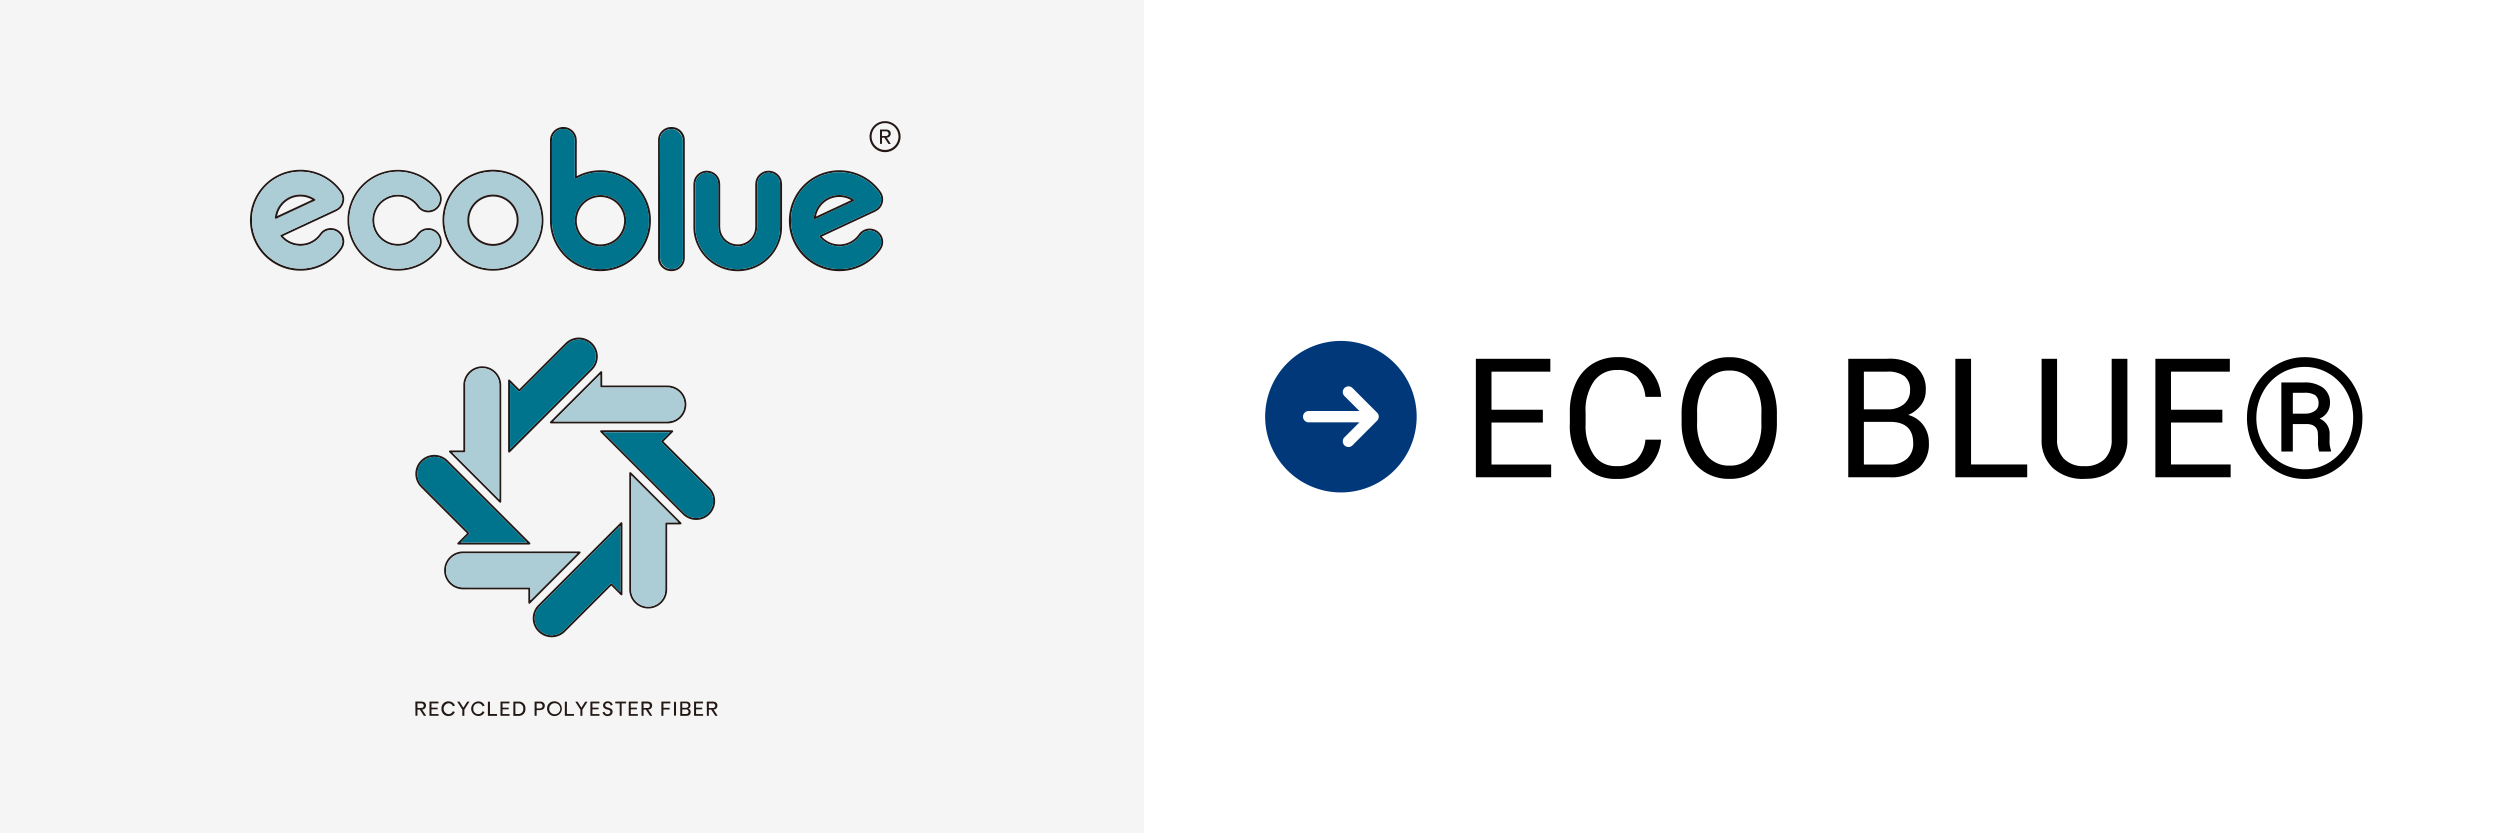 <svg xmlns="http://www.w3.org/2000/svg" width="330" height="110" viewBox="0 0 330 110">
  <g id="グループ_3688" data-name="グループ 3688" transform="translate(8774 -5137)">
    <path id="パス_8949" data-name="パス 8949" d="M0,0H330V110H0Z" transform="translate(-8774 5137)" fill="#fff"/>
    <path id="パス_8951" data-name="パス 8951" d="M0,0H151V110H0Z" transform="translate(-8774 5137)" fill="#f5f5f5"/>
    <path id="パス_8950" data-name="パス 8950" d="M10.656-7.229H3.878v5.543h7.874V0H1.815V-15.641h9.829v1.7H3.878v5.027h6.778ZM26.264-4.963a5.754,5.754,0,0,1-1.832,3.83,6,6,0,0,1-4.1,1.348,5.511,5.511,0,0,1-4.442-1.987,8,8,0,0,1-1.67-5.317v-1.5A8.911,8.911,0,0,1,15-12.429a5.817,5.817,0,0,1,2.208-2.541,6.147,6.147,0,0,1,3.309-.886,5.652,5.652,0,0,1,4,1.391,5.823,5.823,0,0,1,1.751,3.851H24.191a4.474,4.474,0,0,0-1.166-2.707,3.533,3.533,0,0,0-2.508-.838,3.691,3.691,0,0,0-3.1,1.461A6.7,6.7,0,0,0,16.3-8.54v1.515a6.89,6.89,0,0,0,1.063,4.05,3.437,3.437,0,0,0,2.976,1.5,3.969,3.969,0,0,0,2.637-.779,4.322,4.322,0,0,0,1.219-2.712ZM41.55-7.315A9.675,9.675,0,0,1,40.776-3.3,5.858,5.858,0,0,1,38.585-.687a6.029,6.029,0,0,1-3.309.9A5.978,5.978,0,0,1,32-.693a6,6,0,0,1-2.218-2.589,9.283,9.283,0,0,1-.811-3.894V-8.3a9.56,9.56,0,0,1,.784-3.985,5.977,5.977,0,0,1,2.218-2.648,5.952,5.952,0,0,1,3.282-.918,6.063,6.063,0,0,1,3.314.908,5.848,5.848,0,0,1,2.208,2.632A9.722,9.722,0,0,1,41.55-8.3ZM39.5-8.325a7.013,7.013,0,0,0-1.117-4.27,3.685,3.685,0,0,0-3.126-1.488A3.645,3.645,0,0,0,32.177-12.6a6.869,6.869,0,0,0-1.155,4.13v1.149a7.023,7.023,0,0,0,1.133,4.238,3.661,3.661,0,0,0,3.121,1.542A3.646,3.646,0,0,0,38.37-2.992,6.983,6.983,0,0,0,39.5-7.165ZM50.97,0V-15.641h5.113a5.936,5.936,0,0,1,3.83,1.053A3.794,3.794,0,0,1,61.2-11.473a3.177,3.177,0,0,1-.623,1.939,4.039,4.039,0,0,1-1.7,1.305,3.627,3.627,0,0,1,2,1.348,3.869,3.869,0,0,1,.736,2.369A4.183,4.183,0,0,1,60.251-1.2,5.642,5.642,0,0,1,56.395,0Zm2.063-7.315v5.629h3.405a3.279,3.279,0,0,0,2.272-.747,2.622,2.622,0,0,0,.833-2.057q0-2.825-3.072-2.825Zm0-1.654h3.115a3.27,3.27,0,0,0,2.165-.677,2.267,2.267,0,0,0,.811-1.837,2.229,2.229,0,0,0-.752-1.875,3.7,3.7,0,0,0-2.288-.585H53.032ZM67.179-1.687h7.412V0H65.106V-15.641h2.073ZM87.815-15.641V-5.006a4.989,4.989,0,0,1-1.391,3.62A5.606,5.606,0,0,1,82.68.193l-.548.021a5.854,5.854,0,0,1-4.093-1.386,4.956,4.956,0,0,1-1.547-3.813V-15.641h2.041V-5.049a3.577,3.577,0,0,0,.935,2.637,3.592,3.592,0,0,0,2.664.94,3.616,3.616,0,0,0,2.68-.935,3.571,3.571,0,0,0,.929-2.632v-10.6Zm12.536,8.411H93.572v5.543h7.874V0H91.51V-15.641h9.829v1.7H93.572v5.027h6.778Zm3.254-.6a8.339,8.339,0,0,1,1-4.028,7.521,7.521,0,0,1,2.782-2.927,7.322,7.322,0,0,1,3.84-1.069,7.294,7.294,0,0,1,3.835,1.069,7.533,7.533,0,0,1,2.777,2.927,8.339,8.339,0,0,1,1,4.028,8.425,8.425,0,0,1-.967,3.964A7.654,7.654,0,0,1,115.137-.9a7.169,7.169,0,0,1-3.9,1.123,7.2,7.2,0,0,1-3.894-1.112,7.656,7.656,0,0,1-2.755-2.959A8.393,8.393,0,0,1,103.6-7.831Zm1.235,0A7.024,7.024,0,0,0,105.7-4.41a6.4,6.4,0,0,0,2.336,2.465,6.074,6.074,0,0,0,3.2.892,6.039,6.039,0,0,0,3.212-.908,6.419,6.419,0,0,0,2.326-2.465,7.038,7.038,0,0,0,.843-3.405,6.986,6.986,0,0,0-.843-3.389,6.35,6.35,0,0,0-2.326-2.449,6.093,6.093,0,0,0-3.212-.9,6.129,6.129,0,0,0-3.2.886,6.32,6.32,0,0,0-2.336,2.455A6.986,6.986,0,0,0,104.84-7.831Zm4.813.806v3.631h-1.515v-9.12H111.1a4.08,4.08,0,0,1,2.551.7,2.433,2.433,0,0,1,.908,2.046,2.188,2.188,0,0,1-1.375,2.02,2.144,2.144,0,0,1,1.321,2.191V-4.9a3.517,3.517,0,0,0,.183,1.332v.172h-1.558a4.308,4.308,0,0,1-.15-1.38,11.223,11.223,0,0,0-.032-1.176q-.172-1.031-1.407-1.074Zm0-1.375h1.676a2.128,2.128,0,0,0,1.246-.376,1.113,1.113,0,0,0,.473-.935,1.33,1.33,0,0,0-.419-1.112,2.511,2.511,0,0,0-1.493-.328h-1.482Z" transform="translate(-8581 5200)"/>
    <path id="iconmonstr-arrow-right-circle-filled" d="M12.007,2a10,10,0,1,0,10,10,10,10,0,0,0-10-10ZM13.53,8.21s1.5,1.505,3.255,3.259a.75.75,0,0,1,0,1.061c-1.753,1.754-3.254,3.258-3.254,3.258a.74.74,0,0,1-.526.217.751.751,0,0,1-.534-1.278l1.977-1.977H7.755a.75.75,0,0,1,0-1.5h6.693L12.47,9.271a.745.745,0,0,1,.006-1.054.754.754,0,0,1,.53-.222.738.738,0,0,1,.524.215Z" transform="translate(-8609.007 5180.002)" fill="#00387a"/>
    <g id="透過_ECO_BLUE_大_75mm以上_" data-name="透過_ECO BLUE 大（75mm以上）" transform="translate(-8741.483 5153)">
      <path id="パス_8892" data-name="パス 8892" d="M1767.7,0a2.047,2.047,0,1,1-.387,0Zm1.575,2.021a1.771,1.771,0,1,0-1.771,1.771A1.771,1.771,0,0,0,1769.279,2.021Z" transform="translate(-1683.195)" fill="#231815"/>
      <path id="パス_8893" data-name="パス 8893" d="M858.536,22.962a2.387,2.387,0,0,1,.223-.12,6.675,6.675,0,0,1,8.844,3.091,6.51,6.51,0,0,1,.669,3.22,6.647,6.647,0,0,1-3.054,5.31,6.651,6.651,0,0,1-8.192-.783,6.647,6.647,0,0,1-2.067-4.851q-.005-3.618,0-10.553a1.767,1.767,0,0,1,3.476-.47,3.247,3.247,0,0,1,.059.766q-.008,1.331,0,4.365a.03.03,0,0,0,.015.026A.029.029,0,0,0,858.536,22.962Zm-.13.359a.115.115,0,0,1-.171-.11q-.007-.314-.007-4.737a2.474,2.474,0,0,0-.063-.659,1.51,1.51,0,0,0-2.561-.569,1.464,1.464,0,0,0-.361.737,6.683,6.683,0,0,0-.026.8q0,4.355,0,9.679,0,.646.024.93a6.391,6.391,0,1,0,3.165-6.068Z" transform="translate(-814.877 -15.727)" fill="#231815"/>
      <path id="パス_8894" data-name="パス 8894" d="M1166.505,33.852a1.73,1.73,0,0,1-1.73,1.73h-.066a1.73,1.73,0,0,1-1.73-1.73V18.29a1.73,1.73,0,0,1,1.73-1.73h.066a1.73,1.73,0,0,1,1.73,1.73Zm-.271-15.551a1.481,1.481,0,0,0-1.484-1.478h-.053a1.481,1.481,0,0,0-1.478,1.484l.027,15.535a1.481,1.481,0,0,0,1.484,1.478h.053a1.481,1.481,0,0,0,1.478-1.484Z" transform="translate(-1108.63 -15.793)" fill="#231815"/>
      <path id="パス_8895" data-name="パス 8895" d="M863.638,28.535a.115.115,0,0,0,.171.11,6.4,6.4,0,1,1-3.165,6.068q-.024-.284-.024-.93,0-5.324,0-9.679a6.683,6.683,0,0,1,.026-.8,1.464,1.464,0,0,1,.361-.737,1.51,1.51,0,0,1,2.561.569,2.473,2.473,0,0,1,.063.659Q863.63,28.221,863.638,28.535Zm6.771,5.65a3.387,3.387,0,1,0-3.387,3.387A3.387,3.387,0,0,0,870.409,34.186Z" transform="translate(-820.28 -21.052)" fill="#00748d"/>
      <rect id="長方形_2175" data-name="長方形 2175" width="3.015" height="18.497" rx="1.507" transform="translate(54.588 1.032) rotate(-0.1)" fill="#00748d"/>
      <path id="パス_8896" data-name="パス 8896" d="M1795.888,24.791l.5.77a.027.027,0,0,1-.022.042h-.237a.047.047,0,0,1-.041-.022l-.508-.789a.043.043,0,0,0-.038-.021h-.271a.018.018,0,0,0-.019.018v.774a.028.028,0,0,1-.031.032h-.2a.029.029,0,0,1-.033-.033V23.72a.02.02,0,0,1,.02-.02q.489,0,.642,0a1.084,1.084,0,0,1,.508.082.5.5,0,0,1,.238.533.483.483,0,0,1-.348.42.743.743,0,0,1-.138.022C1795.881,24.762,1795.877,24.773,1795.888,24.791Zm-.639-.838v.588a.013.013,0,0,0,.013.013h.529a.341.341,0,0,0,.23-.088.288.288,0,0,0,.095-.212v-.016a.314.314,0,0,0-.326-.3h-.529A.013.013,0,0,0,1795.249,23.953Z" transform="translate(-1711.345 -22.602)" fill="#231815"/>
      <path id="パス_8897" data-name="パス 8897" d="M4.846,147.1a.02.02,0,0,0-.006.032,3.131,3.131,0,0,0,4.832-.283,2.319,2.319,0,0,1,.2-.251,1.745,1.745,0,0,1,1.531-.525,1.764,1.764,0,0,1,1.443,2.262,2.36,2.36,0,0,1-.427.742A6.659,6.659,0,1,1,2.7,140.056a6.608,6.608,0,0,1,3.747-1.663,6.678,6.678,0,0,1,6.173,2.838,1.77,1.77,0,0,1-.313,2.315,3.346,3.346,0,0,1-.7.4Q5.947,146.581,4.846,147.1Zm2.448-1.429,4.139-1.933a6.268,6.268,0,0,0,.591-.3,1.53,1.53,0,0,0,.585-1.64,2.311,2.311,0,0,0-.468-.787,6.41,6.41,0,0,0-6.125-2.3,6.3,6.3,0,0,0-3.439,1.813,6.4,6.4,0,1,0,9.7,8.309,1.876,1.876,0,0,0,.328-.6,1.51,1.51,0,0,0-2.632-1.354c-.1.126-.216.292-.318.4A3.415,3.415,0,0,1,7.974,148.3a3.371,3.371,0,0,1-3.174-.836,2.5,2.5,0,0,1-.3-.335.118.118,0,0,1,.045-.176Z" transform="translate(0 -131.947)" fill="#231815"/>
      <path id="パス_8898" data-name="パス 8898" d="M281.729,144.974a3.128,3.128,0,0,0,5.6,1.915q.05-.066.128-.171a1.764,1.764,0,0,1,2.974.251,1.745,1.745,0,0,1,.013,1.616,2.813,2.813,0,0,1-.341.492,6.664,6.664,0,0,1-11.9-3.8q0-.024,0-.3t0-.3a6.663,6.663,0,0,1,11.9-3.8,2.823,2.823,0,0,1,.34.492,1.744,1.744,0,0,1-.013,1.616,1.764,1.764,0,0,1-2.974.25q-.077-.1-.128-.171a3.127,3.127,0,0,0-5.6,1.913Zm-3.277,0a6.365,6.365,0,0,0,.933,3.323,6.452,6.452,0,0,0,2.662,2.43,5.748,5.748,0,0,0,.859.344,6.421,6.421,0,0,0,7.014-2.178,2.113,2.113,0,0,0,.388-.655,1.507,1.507,0,0,0-1.492-1.963,1.458,1.458,0,0,0-1.133.574q-.071.1-.152.2a3.4,3.4,0,0,1-1.761,1.185,3.393,3.393,0,0,1-4.259-2.728,3.011,3.011,0,0,1,0-1.063,3.393,3.393,0,0,1,4.258-2.729,3.4,3.4,0,0,1,1.762,1.184q.081.1.152.2a1.459,1.459,0,0,0,1.133.574,1.507,1.507,0,0,0,1.491-1.964,2.109,2.109,0,0,0-.389-.655,6.42,6.42,0,0,0-7.014-2.176,5.751,5.751,0,0,0-.859.344,6.453,6.453,0,0,0-2.661,2.431A6.367,6.367,0,0,0,278.451,144.976Z" transform="translate(-264.848 -131.904)" fill="#231815"/>
      <path id="パス_8899" data-name="パス 8899" d="M562.2,144.981a6.661,6.661,0,1,1-6.661-6.661A6.661,6.661,0,0,1,562.2,144.981Zm-.259,0a6.4,6.4,0,1,0-6.4,6.4A6.4,6.4,0,0,0,561.944,144.982Z" transform="translate(-522.985 -131.911)" fill="#231815"/>
      <path id="パス_8900" data-name="パス 8900" d="M1540.026,148.455a.02.02,0,0,0-.005.032,3.131,3.131,0,0,0,4.832-.282,2.322,2.322,0,0,1,.2-.251,1.746,1.746,0,0,1,1.532-.525,1.764,1.764,0,0,1,1.443,2.262,2.362,2.362,0,0,1-.427.742,6.66,6.66,0,1,1-9.716-9.028,6.611,6.611,0,0,1,3.748-1.663,6.677,6.677,0,0,1,6.173,2.839,1.769,1.769,0,0,1-.313,2.315,3.344,3.344,0,0,1-.7.4Q1541.127,147.932,1540.026,148.455Zm2.45-1.43,4.139-1.931a6.245,6.245,0,0,0,.591-.3,1.529,1.529,0,0,0,.585-1.639,2.313,2.313,0,0,0-.468-.787,6.41,6.41,0,0,0-6.123-2.3,6.3,6.3,0,0,0-3.439,1.811,6.4,6.4,0,1,0,9.7,8.311,1.878,1.878,0,0,0,.328-.6,1.509,1.509,0,0,0-2.631-1.355c-.1.126-.216.291-.318.4a3.412,3.412,0,0,1-1.682,1.011,3.372,3.372,0,0,1-3.174-.837,2.512,2.512,0,0,1-.3-.335.118.118,0,0,1,.046-.176Z" transform="translate(-1464.045 -133.234)" fill="#231815"/>
      <path id="パス_8901" data-name="パス 8901" d="M1269.543,150.778a2.3,2.3,0,0,0,2.244-1.75,4.182,4.182,0,0,0,.07-.92q0-3.257,0-4.937a3.514,3.514,0,0,1,.06-.8,1.769,1.769,0,0,1,3.409-.035,3.7,3.7,0,0,1,.067.9q0,1.256,0,5.3a5.543,5.543,0,0,1-.5,2.288,5.841,5.841,0,0,1-10.7,0,5.542,5.542,0,0,1-.5-2.288q0-4.042,0-5.3a3.671,3.671,0,0,1,.068-.9,1.769,1.769,0,0,1,3.409.035,3.529,3.529,0,0,1,.059.8q0,1.68,0,4.937a4.176,4.176,0,0,0,.07.92A2.3,2.3,0,0,0,1269.543,150.778Zm0,3.278a5.571,5.571,0,0,0,4.224-1.935,5.514,5.514,0,0,0,1.364-3.687q0-.386,0-5.152a3.863,3.863,0,0,0-.066-.9,1.509,1.509,0,0,0-2.891.016,2.316,2.316,0,0,0-.059.607q0,2.811,0,4.987a6.361,6.361,0,0,1-.043.924,2.571,2.571,0,0,1-5.064,0,6.321,6.321,0,0,1-.043-.924q0-2.175,0-4.987a2.311,2.311,0,0,0-.059-.607,1.509,1.509,0,0,0-2.891-.017,3.865,3.865,0,0,0-.066.9q0,4.766,0,5.152a5.513,5.513,0,0,0,1.362,3.688A5.569,5.569,0,0,0,1269.543,154.056Z" transform="translate(-1204.68 -134.52)" fill="#231815"/>
      <path id="パス_8902" data-name="パス 8902" d="M12.6,151l-2.748,1.279a.118.118,0,0,0-.045.176,2.5,2.5,0,0,0,.3.335,3.371,3.371,0,0,0,3.174.836,3.415,3.415,0,0,0,1.682-1.012c.1-.112.219-.278.318-.4a1.51,1.51,0,0,1,2.632,1.354,1.876,1.876,0,0,1-.328.6,6.4,6.4,0,1,1-9.7-8.309,6.3,6.3,0,0,1,3.439-1.813,6.41,6.41,0,0,1,6.125,2.3,2.311,2.311,0,0,1,.468.787,1.53,1.53,0,0,1-.585,1.64,6.272,6.272,0,0,1-.591.3Zm-.1-2.393a.133.133,0,0,0,.047-.012q.474-.228.687-.321.059-.026.156-.079t.156-.078q.608-.26.8-.361a.12.12,0,0,0,.019-.209,3.844,3.844,0,0,0-.7-.369,2.9,2.9,0,0,0-.758-.194,3.367,3.367,0,0,0-2.49.649,3.248,3.248,0,0,0-.657.65,3.4,3.4,0,0,0-.67,1.65.312.312,0,0,0,.005.138q.036.1.152.061.055-.017.454-.215a2.445,2.445,0,0,0,.282-.132,1.651,1.651,0,0,1,.212-.094,1.5,1.5,0,0,0,.23-.122.088.088,0,0,1,.042-.013,1.29,1.29,0,0,0,.291-.127,2.174,2.174,0,0,0,.211-.1,1.089,1.089,0,0,1,.158-.079,1.317,1.317,0,0,0,.162-.07q.146-.074.549-.258.469-.215.541-.25a.687.687,0,0,0,.086-.053A.078.078,0,0,1,12.507,148.605Z" transform="translate(-5.311 -137.27)" fill="#acccd6"/>
      <path id="パス_8903" data-name="パス 8903" d="M286.632,150.293a3.034,3.034,0,0,0,.047.531,3.393,3.393,0,0,0,4.259,2.728,3.4,3.4,0,0,0,1.761-1.185q.081-.1.152-.2a1.458,1.458,0,0,1,1.133-.574,1.507,1.507,0,0,1,1.492,1.963,2.112,2.112,0,0,1-.388.655,6.421,6.421,0,0,1-7.014,2.178,5.752,5.752,0,0,1-.859-.344,6.453,6.453,0,0,1-2.662-2.43,6.386,6.386,0,0,1,0-6.646,6.452,6.452,0,0,1,2.661-2.431,5.749,5.749,0,0,1,.859-.344,6.42,6.42,0,0,1,7.014,2.176,2.108,2.108,0,0,1,.389.655,1.507,1.507,0,0,1-1.491,1.964,1.459,1.459,0,0,1-1.133-.574q-.071-.1-.152-.2a3.4,3.4,0,0,0-1.762-1.184,3.393,3.393,0,0,0-4.258,2.729A3.033,3.033,0,0,0,286.632,150.293Z" transform="translate(-270.017 -137.222)" fill="#acccd6"/>
      <path id="パス_8904" data-name="パス 8904" d="M567.256,150.313a6.4,6.4,0,1,1-6.4-6.4A6.4,6.4,0,0,1,567.256,150.313Zm-3.016,0a3.387,3.387,0,1,0-3.387,3.387,3.387,3.387,0,0,0,3.387-3.387Z" transform="translate(-528.297 -137.242)" fill="#acccd6"/>
      <path id="パス_8905" data-name="パス 8905" d="M1547.846,152.347l-2.748,1.278a.118.118,0,0,0-.046.176,2.5,2.5,0,0,0,.3.335,3.372,3.372,0,0,0,3.174.837,3.411,3.411,0,0,0,1.682-1.011c.1-.112.219-.278.318-.4a1.509,1.509,0,0,1,2.631,1.355,1.878,1.878,0,0,1-.328.6,6.4,6.4,0,1,1-9.7-8.311,6.3,6.3,0,0,1,3.439-1.811,6.41,6.41,0,0,1,6.124,2.3,2.315,2.315,0,0,1,.468.787,1.529,1.529,0,0,1-.585,1.639,6.258,6.258,0,0,1-.591.3Zm-1.585-3.731a3.409,3.409,0,0,0-1.936,2.686.206.206,0,0,0,.019.132.113.113,0,0,0,.146.047l2.552-1.189,2.552-1.189a.113.113,0,0,0,.058-.142.208.208,0,0,0-.089-.1A3.408,3.408,0,0,0,1546.261,148.616Z" transform="translate(-1469.415 -138.557)" fill="#00748d"/>
      <path id="パス_8906" data-name="パス 8906" d="M1274.867,156.421a2.582,2.582,0,0,0,2.532-2.125,6.331,6.331,0,0,0,.043-.924q0-2.176,0-4.987a2.312,2.312,0,0,1,.059-.607,1.509,1.509,0,0,1,2.891-.016,3.856,3.856,0,0,1,.066.9q0,4.766,0,5.152a5.513,5.513,0,0,1-1.364,3.687,5.576,5.576,0,0,1-8.449,0,5.512,5.512,0,0,1-1.362-3.687q0-.386,0-5.152a3.853,3.853,0,0,1,.066-.9,1.509,1.509,0,0,1,2.891.017,2.305,2.305,0,0,1,.059.607q0,2.811,0,4.987a6.326,6.326,0,0,0,.043.923A2.582,2.582,0,0,0,1274.867,156.421Z" transform="translate(-1210.003 -139.899)" fill="#00748d"/>
      <path id="パス_8907" data-name="パス 8907" d="M74.868,210.7a.687.687,0,0,1-.086.053q-.071.035-.541.25-.4.184-.549.258a1.321,1.321,0,0,1-.162.07,1.088,1.088,0,0,0-.158.079,2.177,2.177,0,0,1-.211.1,1.291,1.291,0,0,1-.291.127.088.088,0,0,0-.042.013,1.5,1.5,0,0,1-.23.122,1.649,1.649,0,0,0-.212.094,2.45,2.45,0,0,1-.282.132q-.4.2-.454.215-.116.036-.152-.061a.312.312,0,0,1-.005-.138,3.4,3.4,0,0,1,.67-1.65,3.248,3.248,0,0,1,.657-.65,3.367,3.367,0,0,1,2.49-.649,2.9,2.9,0,0,1,.758.194,3.843,3.843,0,0,1,.7.369.12.12,0,0,1-.019.209q-.187.1-.8.361-.058.025-.156.078t-.156.079q-.213.093-.687.321a.133.133,0,0,1-.047.012A.077.077,0,0,0,74.868,210.7Zm-1.331-1.119a3.126,3.126,0,0,0-1.751,2.256.014.014,0,0,0,.02.016l2.291-1.066,2.292-1.066a.014.014,0,0,0,0-.025A3.127,3.127,0,0,0,73.537,209.578Z" transform="translate(-67.714 -199.347)" fill="#231815"/>
      <path id="パス_8908" data-name="パス 8908" d="M626.313,212.377a3.387,3.387,0,1,1-3.387-3.387A3.387,3.387,0,0,1,626.313,212.377Zm-.259,0a3.128,3.128,0,1,0-3.128,3.128A3.128,3.128,0,0,0,626.055,212.376Z" transform="translate(-590.371 -199.306)" fill="#231815"/>
      <path id="パス_8909" data-name="パス 8909" d="M932.464,213.737a3.387,3.387,0,1,1-3.387-3.387A3.387,3.387,0,0,1,932.464,213.737Zm-.259,0a3.128,3.128,0,1,0-3.128,3.128A3.128,3.128,0,0,0,932.2,213.736Z" transform="translate(-882.335 -200.603)" fill="#231815"/>
      <path id="パス_8910" data-name="パス 8910" d="M1609.339,212.282l-2.552,1.189a.113.113,0,0,1-.146-.047.208.208,0,0,1-.019-.132,3.39,3.39,0,0,1,5.238-2.44.209.209,0,0,1,.089.1.113.113,0,0,1-.058.142Zm-.675-1.438a3.131,3.131,0,0,0-1.751,2.261.014.014,0,0,0,.005.014.015.015,0,0,0,.015,0l2.294-1.071,2.294-1.07a.014.014,0,0,0,.009-.013.015.015,0,0,0-.008-.013A3.133,3.133,0,0,0,1608.664,210.844Z" transform="translate(-1531.712 -200.547)" fill="#231815"/>
      <path id="パス_8911" data-name="パス 8911" d="M737.336,623.042q5.6-5.6,6.1-6.1a2.5,2.5,0,1,1,3.491,3.583q-5.546,5.541-10.849,10.848a.088.088,0,0,1-.033.021c-.144.055-.2-.037-.2-.167q0-6.091,0-9.33a.111.111,0,0,1,.031-.077.131.131,0,0,1,.21.006q.8.8,1.215,1.216a.021.021,0,0,0,.015.006A.02.02,0,0,0,737.336,623.042Zm.083.276c-.081.081-.152.052-.228-.024q-.647-.654-1.055-1.056c-.007-.007-.013-.01-.018-.009s-.012.006-.012.012l0,8.693a.015.015,0,0,0,.009.014.016.016,0,0,0,.017,0l10.409-10.4a3.985,3.985,0,0,0,.564-.658,2.242,2.242,0,0,0-3.518-2.726Q742.928,617.814,737.419,623.318Z" transform="translate(-701.292 -587.676)" fill="#231815"/>
      <path id="パス_8912" data-name="パス 8912" d="M742.428,628.708c.075.076.146.1.227.024q5.509-5.5,6.167-6.158a2.242,2.242,0,0,1,3.518,2.726,3.99,3.99,0,0,1-.564.657l-10.409,10.4a.016.016,0,0,1-.017,0,.015.015,0,0,1-.01-.014l0-8.693c0-.005,0-.01.012-.012s.01,0,.018.009Q741.781,628.054,742.428,628.708Z" transform="translate(-706.527 -593.089)" fill="#00748d"/>
      <path id="パス_8913" data-name="パス 8913" d="M569.261,709.233q0-7.91,0-8.623a2.5,2.5,0,1,1,5,.064q0,7.837,0,15.336a.088.088,0,0,1-.008.038c-.063.14-.165.112-.257.021l-6.595-6.595a.111.111,0,0,1-.032-.077q0-.144.152-.145,1.13,0,1.718,0a.021.021,0,0,0,.015-.006A.02.02,0,0,0,569.261,709.233Zm.259-8.647,0,8.782q0,.148-.14.148l-1.533,0a.019.019,0,0,0-.013.032l6.15,6.15a.015.015,0,0,0,.016,0,.014.014,0,0,0,.009-.013q0-2.107,0-14.986a2.24,2.24,0,0,0-3.979-1.484A2.192,2.192,0,0,0,569.519,700.586Z" transform="translate(-540.618 -665.788)" fill="#231815"/>
      <path id="パス_8914" data-name="パス 8914" d="M578.887,714.67a.064.064,0,0,0,.016-.046q0-4.338,0-8.676a.13.13,0,0,0-.013-.059,2.192,2.192,0,0,1,.508-1.367,2.247,2.247,0,0,1,3.979,1.484q0,12.878,0,14.986a.014.014,0,0,1-.009.013.015.015,0,0,1-.016,0l-6.15-6.15a.019.019,0,0,1,.013-.032l1.533,0Q578.882,714.818,578.887,714.67Z" transform="translate(-549.989 -671.091)" fill="#acccd6"/>
      <path id="パス_8915" data-name="パス 8915" d="M861.833,714.041l8.623,0a2.5,2.5,0,1,1-.065,5q-7.837,0-15.336,0a.088.088,0,0,1-.038-.008c-.14-.063-.112-.165-.021-.257l6.6-6.595a.111.111,0,0,1,.077-.032q.145,0,.145.152,0,1.13,0,1.718a.021.021,0,0,0,.006.015A.02.02,0,0,0,861.833,714.041Zm-.134.255c-.114,0-.145-.071-.144-.177q0-.92,0-1.493c0-.01,0-.016-.006-.019a.014.014,0,0,0-.017,0l-6.148,6.147a.015.015,0,0,0,0,.016.016.016,0,0,0,.014.01l14.715,0a4,4,0,0,0,.864-.066,2.242,2.242,0,0,0-.562-4.415Q869.486,714.3,861.7,714.3Z" transform="translate(-814.844 -679.151)" fill="#231815"/>
      <path id="パス_8916" data-name="パス 8916" d="M871.19,723.656q7.787,0,8.715,0a2.242,2.242,0,0,1,.562,4.415,4,4,0,0,1-.864.066l-14.715,0a.016.016,0,0,1-.014-.01.015.015,0,0,1,0-.016l6.148-6.147a.014.014,0,0,1,.017,0s.006.009.006.019q0,.573,0,1.493C871.045,723.585,871.075,723.656,871.19,723.656Z" transform="translate(-824.334 -688.511)" fill="#acccd6"/>
      <path id="パス_8917" data-name="パス 8917" d="M613.7,759.752l0-8.782a.129.129,0,0,1,.013.059q0,4.338,0,8.676A.064.064,0,0,1,613.7,759.752Z" transform="translate(-584.802 -716.172)" fill="#00748d"/>
      <path id="パス_8918" data-name="パス 8918" d="M1006.292,882.026q5.6,5.595,6.1,6.1a2.5,2.5,0,1,1-3.582,3.491q-5.542-5.545-10.849-10.847a.088.088,0,0,1-.021-.033c-.055-.144.038-.2.167-.2h9.329a.111.111,0,0,1,.077.032.131.131,0,0,1-.006.21q-.8.8-1.215,1.215a.021.021,0,0,0-.006.015A.02.02,0,0,0,1006.292,882.026Zm-.279.089c-.081-.081-.052-.152.024-.228q.653-.647,1.056-1.056.011-.011.009-.018c0-.007-.006-.012-.012-.012l-8.7,0a.015.015,0,0,0-.014.009.016.016,0,0,0,0,.017l10.41,10.4a3.976,3.976,0,0,0,.658.564,2.242,2.242,0,0,0,2.725-3.521Q1011.522,887.622,1006.013,882.115Z" transform="translate(-951.221 -839.739)" fill="#231815"/>
      <path id="パス_8919" data-name="パス 8919" d="M1015.389,887.513q5.509,5.506,6.164,6.164a2.242,2.242,0,0,1-2.725,3.521,3.975,3.975,0,0,1-.658-.564l-10.411-10.4a.016.016,0,0,1,0-.017.015.015,0,0,1,.014-.009l8.7,0c.005,0,.01,0,.012.012s0,.01-.009.018q-.4.409-1.056,1.056C1015.337,887.361,1015.309,887.432,1015.389,887.513Z" transform="translate(-960.598 -845.136)" fill="#00748d"/>
      <path id="パス_8920" data-name="パス 8920" d="M478.249,960.866q-5.6-5.593-6.1-6.1a2.5,2.5,0,1,1,3.581-3.492q5.543,5.544,10.851,10.845a.088.088,0,0,1,.021.033c.055.144-.038.2-.167.2l-9.329,0a.111.111,0,0,1-.077-.031.131.131,0,0,1,.006-.21q.8-.8,1.215-1.215a.021.021,0,0,0,.006-.015A.02.02,0,0,0,478.249,960.866Zm.279-.083c.081.081.053.152-.023.228q-.654.647-1.056,1.056-.011.011-.009.018a.014.014,0,0,0,.012.012h8.7a.015.015,0,0,0,.014-.01.016.016,0,0,0,0-.017l-10.409-10.41a4,4,0,0,0-.658-.564,2.243,2.243,0,0,0-2.726,3.521Q473.02,955.275,478.528,960.784Z" transform="translate(-449.129 -906.475)" fill="#231815"/>
      <path id="パス_8921" data-name="パス 8921" d="M483.94,966.1q-5.508-5.508-6.162-6.166a2.243,2.243,0,0,1,2.726-3.521,4,4,0,0,1,.658.564l10.409,10.41a.016.016,0,0,1,0,.017.015.015,0,0,1-.014.009h-8.7c-.005,0-.01,0-.012-.012s0-.01.009-.018q.4-.408,1.056-1.056C483.993,966.252,484.021,966.181,483.94,966.1Z" transform="translate(-454.541 -911.792)" fill="#00748d"/>
      <path id="パス_8922" data-name="パス 8922" d="M1085.882,1006.526q0,7.909,0,8.622a2.5,2.5,0,1,1-5-.065q0-7.836,0-15.334a.087.087,0,0,1,.008-.039c.063-.14.165-.112.257-.021l6.593,6.6a.111.111,0,0,1,.032.077q0,.144-.153.145H1085.9A.021.021,0,0,0,1085.882,1006.526Zm-.254-.135c0-.115.07-.145.177-.144q.921,0,1.494,0c.01,0,.017,0,.019-.006a.013.013,0,0,0,0-.017l-6.154-6.151a.015.015,0,0,0-.016,0,.016.016,0,0,0-.01.014q0,2.851,0,14.728a3.984,3.984,0,0,0,.067.865,2.244,2.244,0,0,0,4.419-.563Q1085.629,1014.185,1085.628,1006.391Z" transform="translate(-1030.334 -953.294)" fill="#231815"/>
      <path id="パス_8923" data-name="パス 8923" d="M1090.949,1015.763q0,7.794,0,8.722a2.244,2.244,0,0,1-4.419.563,3.98,3.98,0,0,1-.067-.865q0-11.877,0-14.728a.016.016,0,0,1,.01-.014.015.015,0,0,1,.016,0l6.154,6.151a.013.013,0,0,1,0,.017s-.009.007-.019.007q-.573,0-1.494,0C1091.019,1015.619,1090.949,1015.649,1090.949,1015.763Z" transform="translate(-1035.655 -962.667)" fill="#acccd6"/>
      <path id="パス_8924" data-name="パス 8924" d="M816.1,1150.9q-5.6,5.6-6.1,6.1a2.5,2.5,0,1,1-3.492-3.583q5.546-5.543,10.851-10.852a.089.089,0,0,1,.033-.021c.144-.055.2.037.2.167q0,6.092,0,9.333a.111.111,0,0,1-.032.078.131.131,0,0,1-.21-.006q-.8-.8-1.215-1.216a.021.021,0,0,0-.015-.006A.02.02,0,0,0,816.1,1150.9Zm-.089-.272c.081-.081.152-.052.227.024q.647.654,1.055,1.056.011.011.018.009c.007,0,.012-.006.012-.011l0-8.691a.015.015,0,0,0-.01-.014.016.016,0,0,0-.017,0l-10.406,10.4a3.994,3.994,0,0,0-.564.658,2.241,2.241,0,0,0,3.517,2.725Q810.5,1156.135,816.008,1150.632Z" transform="translate(-767.948 -1089.592)" fill="#231815"/>
      <path id="パス_8925" data-name="パス 8925" d="M821.382,1160.285q-5.507,5.5-6.165,6.157a2.241,2.241,0,0,1-3.517-2.725,4,4,0,0,1,.564-.658l10.406-10.4a.016.016,0,0,1,.017,0,.015.015,0,0,1,.01.014l0,8.691c0,.005,0,.01-.012.012s-.01,0-.018-.009q-.408-.4-1.055-1.056C821.534,1160.233,821.463,1160.2,821.382,1160.285Z" transform="translate(-773.323 -1099.245)" fill="#00748d"/>
      <path id="パス_8926" data-name="パス 8926" d="M564.42,1230.554h-8.628a2.5,2.5,0,1,1,.065-5q7.841,0,15.345,0a.091.091,0,0,1,.038.008c.14.063.113.165.021.257l-6.6,6.6a.112.112,0,0,1-.077.032q-.144,0-.145-.153,0-1.13,0-1.719A.021.021,0,0,0,564.42,1230.554Zm.136-.257c.114,0,.145.071.145.178q0,.921,0,1.494c0,.01,0,.016.006.019a.014.014,0,0,0,.017,0l6.153-6.155a.015.015,0,0,0,0-.017.016.016,0,0,0-.014-.009H556.133a4.014,4.014,0,0,0-.865.066,2.244,2.244,0,0,0,.563,4.42Q556.76,1230.3,564.556,1230.3Z" transform="translate(-527.217 -1168.762)" fill="#231815"/>
      <path id="パス_8927" data-name="パス 8927" d="M569.842,1235.6q-7.8,0-8.724,0a2.244,2.244,0,0,1-.563-4.42,4.014,4.014,0,0,1,.865-.066h14.731a.016.016,0,0,1,.014.009.015.015,0,0,1,0,.017l-6.153,6.155a.014.014,0,0,1-.017,0s-.006-.009-.006-.019q0-.573,0-1.494C569.987,1235.668,569.956,1235.6,569.842,1235.6Z" transform="translate(-532.504 -1174.062)" fill="#acccd6"/>
      <path id="パス_8928" data-name="パス 8928" d="M847.73,1652.569a.974.974,0,1,1-.941.981A.923.923,0,0,1,847.73,1652.569Zm.008,1.7a.729.729,0,1,0-.665-.726A.7.7,0,0,0,847.739,1654.269Z" transform="translate(-807.09 -1575.994)" fill="#231815"/>
      <path id="パス_8929" data-name="パス 8929" d="M1005.981,1654.034c.074-.258-.12-.349-.344-.4a.99.99,0,0,1-.459-.2.5.5,0,0,1-.047-.647.535.535,0,0,1,.3-.209.726.726,0,0,1,.662.108.572.572,0,0,1,.2.32.013.013,0,0,1-.01.019l-.23.071a.011.011,0,0,1-.015-.008.386.386,0,0,0-.538-.282.248.248,0,0,0-.13.1.27.27,0,0,0,.134.413,3.908,3.908,0,0,1,.556.184.475.475,0,0,1,.227.481.547.547,0,0,1-.5.487.668.668,0,0,1-.812-.432.041.041,0,0,1,.028-.051l.184-.057a.033.033,0,0,1,.046.024.4.4,0,0,0,.746.075Z" transform="translate(-957.946 -1575.969)" fill="#231815"/>
      <path id="パス_8930" data-name="パス 8930" d="M545.917,1653.76a.9.9,0,0,1,1.065-.943.815.815,0,0,1,.7.533.02.02,0,0,1-.015.029l-.225.066a.028.028,0,0,1-.034-.017.588.588,0,0,0-.653-.361.729.729,0,0,0-.021,1.411.588.588,0,0,0,.664-.342.028.028,0,0,1,.034-.017l.223.073a.02.02,0,0,1,.014.029.814.814,0,0,1-.72.512A.9.9,0,0,1,545.917,1653.76Z" transform="translate(-520.159 -1576.224)" fill="#231815"/>
      <path id="パス_8931" data-name="パス 8931" d="M630.762,1653.767a.652.652,0,0,0,.534.714.588.588,0,0,0,.664-.341.028.028,0,0,1,.034-.016l.223.073a.02.02,0,0,1,.014.029.815.815,0,0,1-.721.511.962.962,0,1,1,.032-1.916.814.814,0,0,1,.7.534.02.02,0,0,1-.015.029l-.225.066a.028.028,0,0,1-.034-.017.588.588,0,0,0-.653-.362A.652.652,0,0,0,630.762,1653.767Z" transform="translate(-600.8 -1576.227)" fill="#231815"/>
      <path id="パス_8932" data-name="パス 8932" d="M472.371,1654.4q-.031.006-.013.033l.5.759a.027.027,0,0,1,0,.027.026.026,0,0,1-.023.014l-.234,0a.047.047,0,0,1-.041-.022l-.509-.778a.043.043,0,0,0-.038-.021l-.269,0a.018.018,0,0,0-.018.018l.005.767a.027.027,0,0,1-.031.031h-.2a.029.029,0,0,1-.033-.032l-.013-1.824a.02.02,0,0,1,.02-.02q.485,0,.636,0a1.073,1.073,0,0,1,.5.077.492.492,0,0,1,.239.526.479.479,0,0,1-.341.419A.735.735,0,0,1,472.371,1654.4Zm-.642-.782,0,.559a.021.021,0,0,0,.021.021l.5,0a.3.3,0,0,0,.312-.291v-.018a.3.3,0,0,0-.31-.293l-.5,0A.021.021,0,0,0,471.729,1653.622Z" transform="translate(-449.143 -1576.747)" fill="#231815"/>
      <path id="パス_8933" data-name="パス 8933" d="M511.95,1653.586c-.02,0-.03.008-.03.023v.516c0,.017.009.025.026.025h.749a.035.035,0,0,1,.036.036l0,.16a.026.026,0,0,1-.029.029h-.758a.023.023,0,0,0-.023.022v.576a.022.022,0,0,0,.022.021h.885c.017,0,.026.009.026.027l0,.183a.021.021,0,0,1-.023.024l-1.147,0a.029.029,0,0,1-.029-.029l0-1.828a.02.02,0,0,1,.02-.02l1.143,0a.027.027,0,0,1,.019.008.027.027,0,0,1,.008.02l0,.179a.026.026,0,0,1-.029.028Z" transform="translate(-487.48 -1576.739)" fill="#231815"/>
      <path id="パス_8934" data-name="パス 8934" d="M591.69,1654.165c.006,0,.011,0,.017-.012l.478-.762a.023.023,0,0,1,.019-.01h.288a0,0,0,0,1,0,0,.006.006,0,0,1,0,.006l-.66,1.034a.079.079,0,0,0-.013.043v.746a.039.039,0,0,1-.042.044l-.094,0-.093,0a.039.039,0,0,1-.042-.044v-.746a.082.082,0,0,0-.012-.043l-.659-1.035a.006.006,0,0,1,0-.006,0,0,0,0,1,0,0h.288a.022.022,0,0,1,.019.01l.478.763A.022.022,0,0,0,591.69,1654.165Z" transform="translate(-563.041 -1576.767)" fill="#231815"/>
      <path id="パス_8935" data-name="パス 8935" d="M679.356,1655.027v.2a.023.023,0,0,1-.023.023h-1.159a.023.023,0,0,1-.023-.023v-1.83a.023.023,0,0,1,.023-.023h.228a.023.023,0,0,1,.023.023v1.588a.023.023,0,0,0,.023.023h.885A.023.023,0,0,1,679.356,1655.027Z" transform="translate(-646.265 -1576.758)" fill="#231815"/>
      <path id="パス_8936" data-name="パス 8936" d="M714.363,1654.169h.764a.023.023,0,0,1,.023.023v.177a.023.023,0,0,1-.023.023h-.765a.023.023,0,0,0-.023.023v.574a.023.023,0,0,0,.023.023h.885a.023.023,0,0,1,.023.023v.188a.023.023,0,0,1-.023.023h-1.154a.023.023,0,0,1-.023-.023v-1.831a.023.023,0,0,1,.023-.023h1.142a.023.023,0,0,1,.023.023v.189a.023.023,0,0,1-.023.023h-.873a.023.023,0,0,0-.023.023v.518A.023.023,0,0,0,714.363,1654.169Z" transform="translate(-680.521 -1576.758)" fill="#231815"/>
      <path id="パス_8937" data-name="パス 8937" d="M750.557,1653.334a.034.034,0,0,1,.034-.034l.7,0a.851.851,0,0,1,.857.845v.2a.851.851,0,0,1-.862.839l-.7,0a.034.034,0,0,1-.034-.034Zm.267.246,0,1.321a.036.036,0,0,0,.036.037h.383a.615.615,0,0,0,.618-.614v-.164a.616.616,0,0,0-.615-.616h-.383a.037.037,0,0,0-.026.011A.037.037,0,0,0,750.824,1653.58Z" transform="translate(-715.31 -1576.691)" fill="#231815"/>
      <path id="パス_8938" data-name="パス 8938" d="M811.451,1654.491v.688a.034.034,0,0,1-.039.039h-.191a.041.041,0,0,1-.041-.041v-1.807a.023.023,0,0,1,.025-.026q.417-.01.765,0a.537.537,0,0,1,.525.725c-.112.457-.666.4-1.012.39A.027.027,0,0,0,811.451,1654.491Zm0-.889,0,.609a.025.025,0,0,0,.025.025h.42a.343.343,0,0,0,.236-.094.311.311,0,0,0,.1-.226v-.021a.327.327,0,0,0-.335-.317h-.42A.025.025,0,0,0,811.451,1653.6Z" transform="translate(-773.131 -1576.729)" fill="#231815"/>
      <path id="パス_8939" data-name="パス 8939" d="M897.564,1655a.025.025,0,0,0,.025.025h.88c.018,0,.027.009.027.028l0,.187a.024.024,0,0,1-.027.027h-1.151a.025.025,0,0,1-.025-.025l0-1.832a.012.012,0,0,1,.014-.014l.244,0a.017.017,0,0,1,.017.017Z" transform="translate(-855.251 -1576.777)" fill="#231815"/>
      <path id="パス_8940" data-name="パス 8940" d="M927.932,1655.231l-.094,0a.039.039,0,0,1-.042-.044v-.747a.08.08,0,0,0-.012-.043l-.661-1.035a.006.006,0,0,1,0-.006,0,0,0,0,1,0,0h.289a.022.022,0,0,1,.019.01l.479.763a.022.022,0,0,0,.019.013c.006,0,.012,0,.017-.013l.477-.764a.023.023,0,0,1,.019-.01h.289a0,0,0,0,1,0,0,.006.006,0,0,1,0,.006l-.659,1.036a.081.081,0,0,0-.013.043v.747a.04.04,0,0,1-.042.045Z" transform="translate(-883.7 -1576.739)" fill="#231815"/>
      <path id="パス_8941" data-name="パス 8941" d="M970.41,1653.566c-.02,0-.03.008-.03.023v.516q0,.025.026.025h.749a.035.035,0,0,1,.035.035v.16a.026.026,0,0,1-.029.029H970.4a.023.023,0,0,0-.023.022v.576a.022.022,0,0,0,.022.022h.885a.023.023,0,0,1,.026.027v.183a.021.021,0,0,1-.023.024l-1.147,0a.029.029,0,0,1-.029-.029l0-1.828a.02.02,0,0,1,.02-.02l1.143,0a.027.027,0,0,1,.019.008.028.028,0,0,1,.008.02l0,.179a.025.025,0,0,1-.028.028Z" transform="translate(-924.697 -1576.72)" fill="#231815"/>
      <path id="パス_8942" data-name="パス 8942" d="M1041.676,1655.254h-.1a.028.028,0,0,1-.029-.028v-1.577a.034.034,0,0,0-.038-.038h-.52a.025.025,0,0,1-.028-.028v-.185c0-.012.012-.019.036-.02q.063,0,.68,0t.68,0c.024,0,.036.008.036.02v.185a.025.025,0,0,1-.028.028h-.52a.034.034,0,0,0-.039.038l0,1.577a.029.029,0,0,1-.029.028Z" transform="translate(-992.264 -1576.766)" fill="#231815"/>
      <path id="パス_8943" data-name="パス 8943" d="M1079.65,1653.615c-.02,0-.03.007-.03.022v.516c0,.017.009.025.026.025h.749a.035.035,0,0,1,.035.036l0,.159a.026.026,0,0,1-.029.029h-.758a.022.022,0,0,0-.023.022V1655a.022.022,0,0,0,.022.022h.885c.017,0,.026.009.026.027l0,.183a.021.021,0,0,1-.023.024h-1.146a.029.029,0,0,1-.029-.029V1653.4a.02.02,0,0,1,.02-.02h1.142a.028.028,0,0,1,.027.028l0,.179a.025.025,0,0,1-.029.028Z" transform="translate(-1028.875 -1576.767)" fill="#231815"/>
      <path id="パス_8944" data-name="パス 8944" d="M1116.523,1654.354c-.021,0-.025.015-.014.032l.5.76a.028.028,0,0,1,0,.027.026.026,0,0,1-.023.014l-.235,0a.047.047,0,0,1-.041-.022l-.511-.778a.041.041,0,0,0-.038-.02l-.269,0a.018.018,0,0,0-.018.018l.006.768a.028.028,0,0,1-.031.031l-.2,0a.029.029,0,0,1-.033-.033l-.015-1.826a.02.02,0,0,1,.02-.02q.486,0,.637,0a1.079,1.079,0,0,1,.5.077.494.494,0,0,1,.24.527.478.478,0,0,1-.341.419A.725.725,0,0,1,1116.523,1654.354Zm-.646-.777,0,.553a.024.024,0,0,0,.024.024l.51,0a.294.294,0,0,0,.3-.283v-.032a.294.294,0,0,0-.3-.285l-.51,0A.024.024,0,0,0,1115.877,1653.576Z" transform="translate(-1063.445 -1576.698)" fill="#231815"/>
      <path id="パス_8945" data-name="パス 8945" d="M1172.389,1654.2h.767a.017.017,0,0,1,.018.017v.192a.018.018,0,0,1-.021.021h-.765a.025.025,0,0,0-.028.028v.765a.025.025,0,0,1-.028.028h-.21a.03.03,0,0,1-.03-.03l0-1.792a.018.018,0,0,0,0-.01c0-.006-.006-.01-.005-.012a.033.033,0,0,1,.031-.031h1.147a.016.016,0,0,1,.018.018v.2a.017.017,0,0,1-.019.02h-.87a.024.024,0,0,0-.027.027v.533A.026.026,0,0,0,1172.389,1654.2Z" transform="translate(-1117.307 -1576.767)" fill="#231815"/>
      <rect id="長方形_2176" data-name="長方形 2176" width="0.266" height="1.878" rx="0.133" transform="translate(56.451 76.613)" fill="#231815"/>
      <path id="パス_8946" data-name="パス 8946" d="M1227.2,1654.291a.468.468,0,0,1,.258.6.453.453,0,0,1-.275.3,1.082,1.082,0,0,1-.375.043l-.672,0a.024.024,0,0,1-.024-.024v-1.824a.02.02,0,0,1,.022-.023q.223-.01.671-.008a.932.932,0,0,1,.4.06.488.488,0,0,1,.075.809.081.081,0,0,1-.042.018.107.107,0,0,0-.039.016Q1227.168,1654.275,1227.2,1654.291Zm-.828-.7v.569a.013.013,0,0,0,.013.013h.5a.294.294,0,0,0,.3-.291v-.014a.294.294,0,0,0-.3-.291h-.5A.013.013,0,0,0,1226.369,1653.6Zm0,.821,0,.559a.02.02,0,0,0,.02.02l.514,0a.3.3,0,0,0,.3-.286v-.025a.3.3,0,0,0-.3-.288l-.514,0A.02.02,0,0,0,1226.37,1654.417Z" transform="translate(-1168.834 -1576.742)" fill="#231815"/>
      <path id="パス_8947" data-name="パス 8947" d="M1265.622,1653.615c-.02,0-.03.007-.03.022v.516c0,.017.009.025.026.025l.749,0a.035.035,0,0,1,.035.036l0,.16a.026.026,0,0,1-.029.028l-.757,0a.022.022,0,0,0-.023.022l0,.576a.022.022,0,0,0,.022.022l.884,0c.017,0,.026.009.026.027l0,.182a.021.021,0,0,1-.023.024h-1.146a.029.029,0,0,1-.029-.029l0-1.827a.02.02,0,0,1,.02-.02l1.142,0a.028.028,0,0,1,.027.028l0,.179a.025.025,0,0,1-.029.027Z" transform="translate(-1206.228 -1576.767)" fill="#231815"/>
      <path id="パス_8948" data-name="パス 8948" d="M1302.543,1654.363q-.031.006-.013.033l.5.759a.027.027,0,0,1,0,.028.026.026,0,0,1-.023.014l-.234,0a.046.046,0,0,1-.041-.022l-.511-.777a.043.043,0,0,0-.038-.02l-.269,0a.018.018,0,0,0-.018.018l.006.768a.028.028,0,0,1-.031.031l-.2,0a.03.03,0,0,1-.033-.033l-.016-1.825a.02.02,0,0,1,.02-.02q.485,0,.636,0a1.076,1.076,0,0,1,.5.077.493.493,0,0,1,.24.526.48.48,0,0,1-.341.42A.776.776,0,0,1,1302.543,1654.363Zm-.644-.782,0,.563a.019.019,0,0,0,.019.019l.51,0a.3.3,0,0,0,.308-.284v-.031a.3.3,0,0,0-.306-.286l-.51,0A.019.019,0,0,0,1301.9,1653.581Z" transform="translate(-1240.845 -1576.708)" fill="#231815"/>
    </g>
  </g>
</svg>
